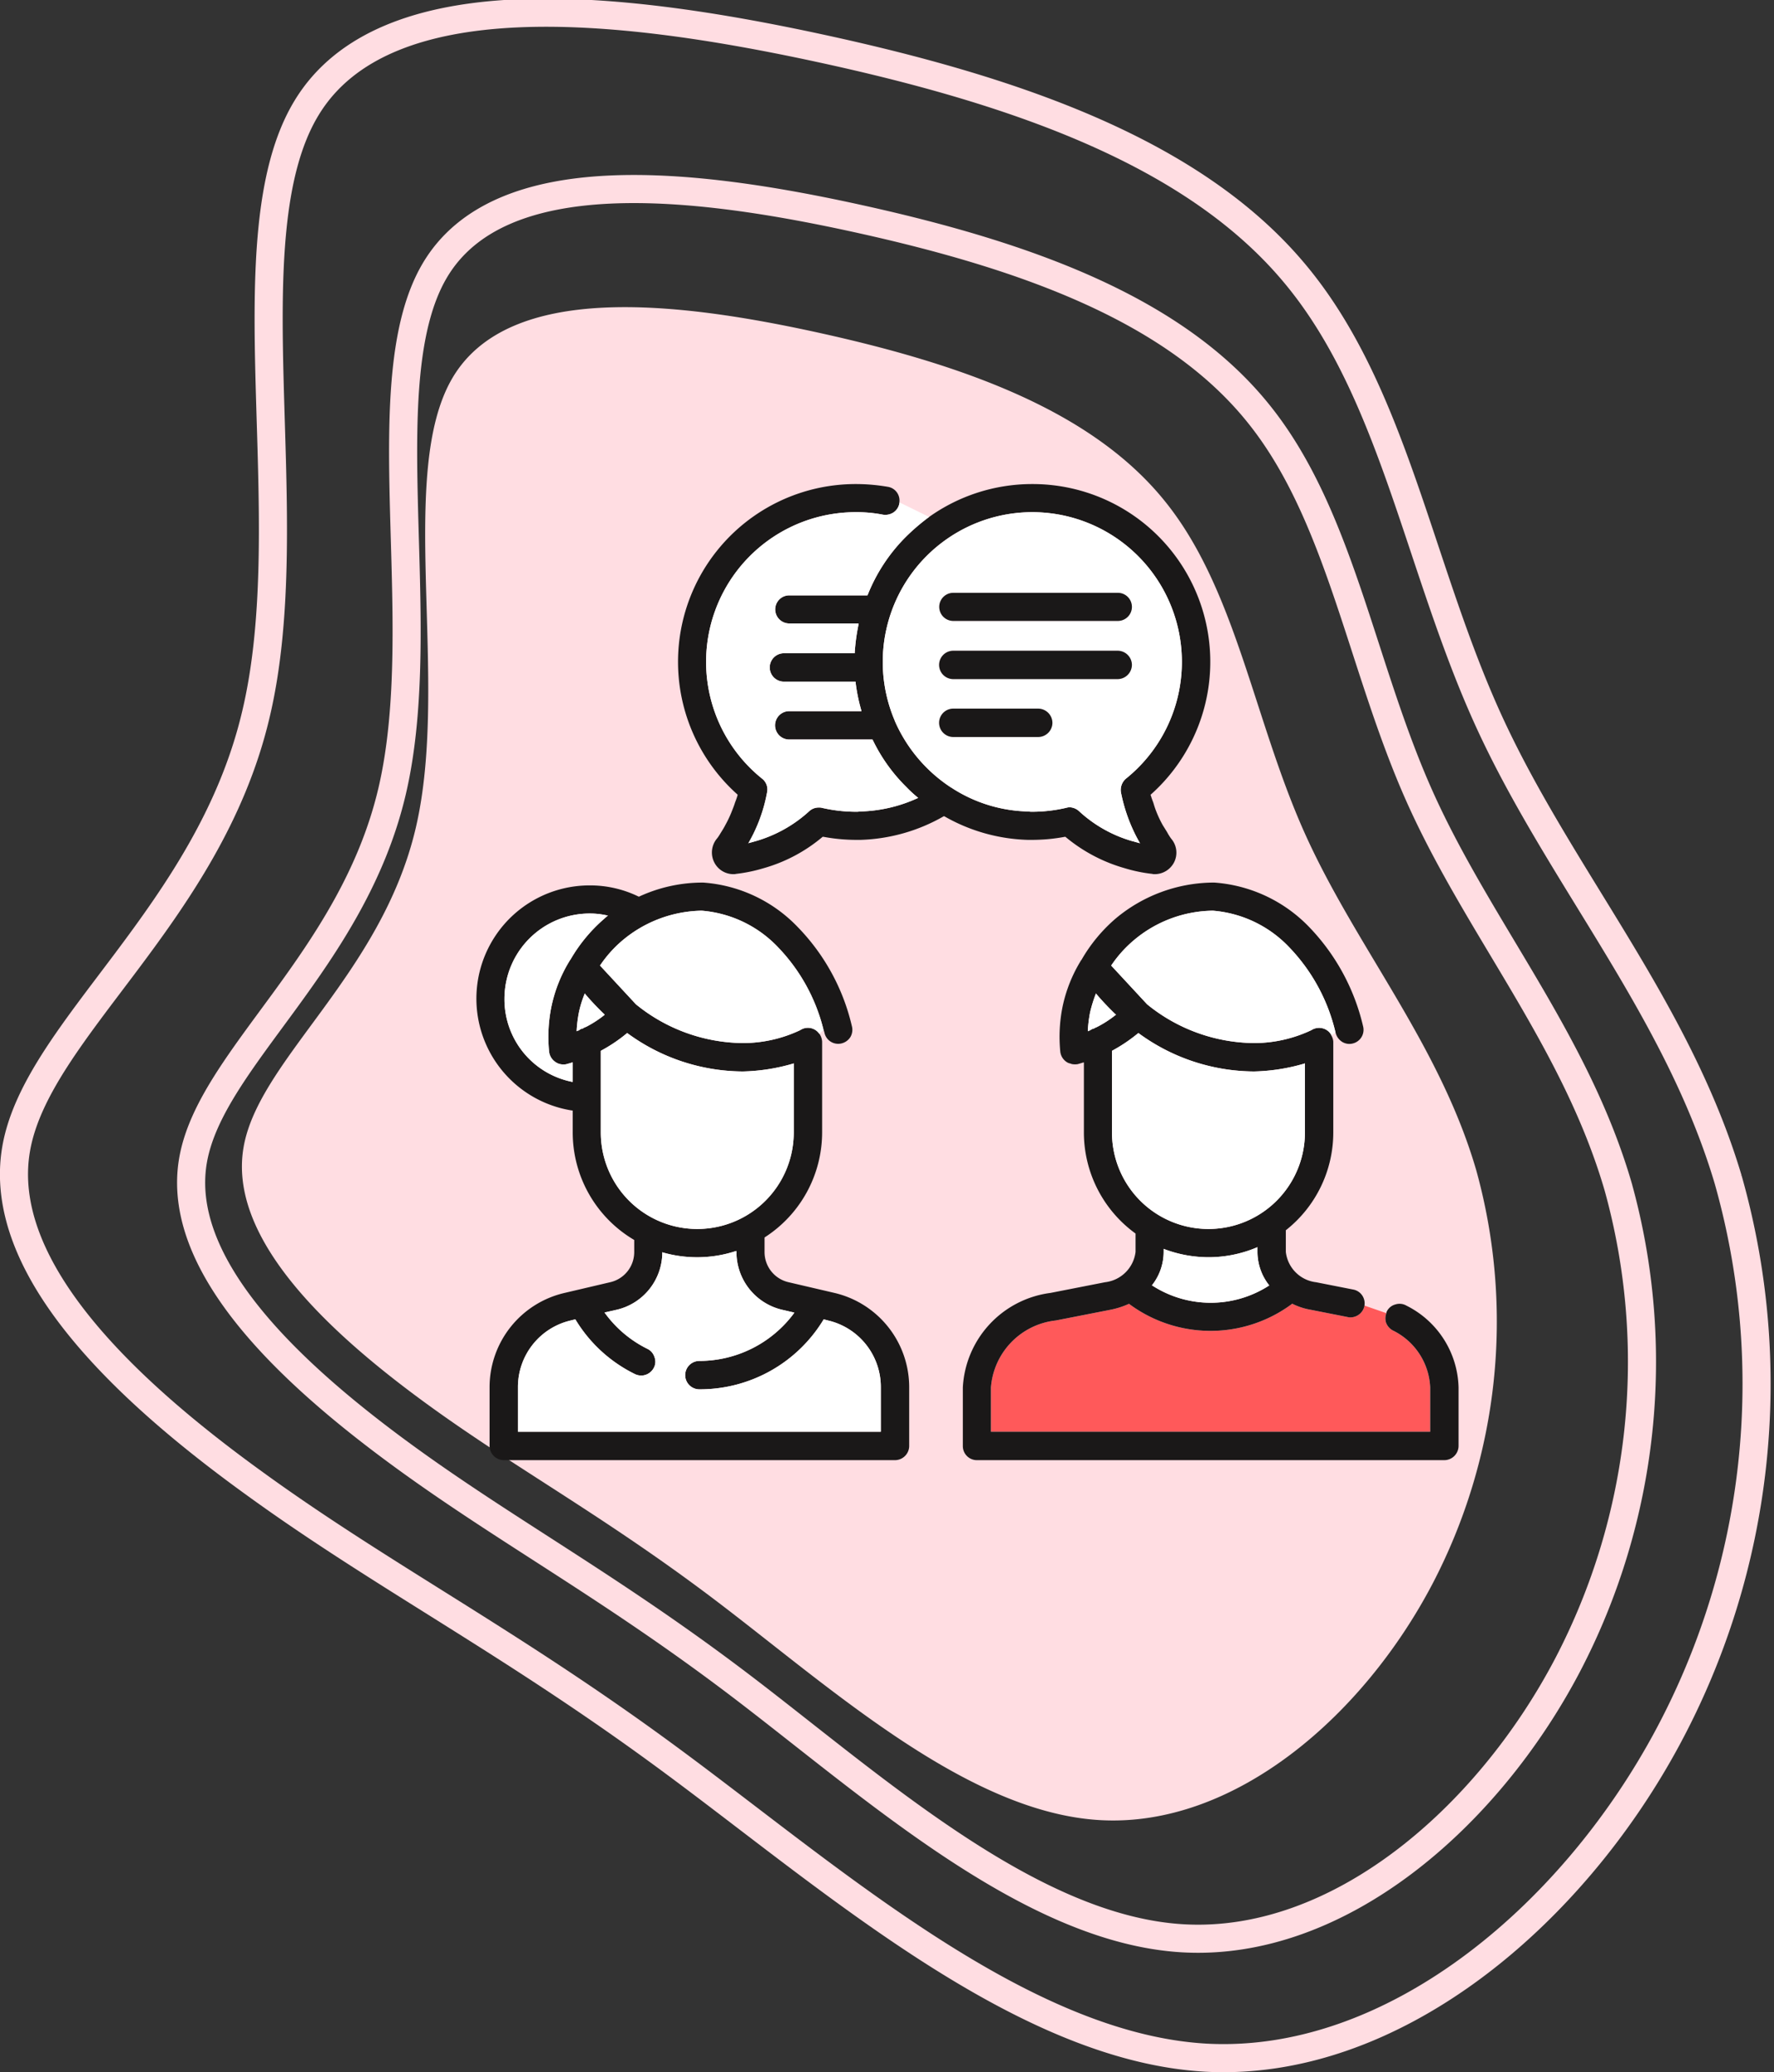 <svg xmlns="http://www.w3.org/2000/svg" width="63.162" height="73.73" viewBox="0 0 63.162 73.73"><rect x="0" y="0" width="63.162" height="73.73" fill="#333333" stroke="none"/><g transform="translate(-515.029 -4306.647)"><g transform="translate(516.488 4307.1)"><path d="M2129.157,1537.4c2.543,3.124,3.17,7.743,4.983,11.8s4.812,7.527,6.123,12.031a20.153,20.153,0,0,1-1.562,14.722c-2.486,4.732-7.069,8.666-11.825,8.4s-9.658-4.766-13.764-7.869-7.389-4.823-10.684-7.286-6.591-5.656-6.055-8.78,4.915-6.147,6.135-11.381-.7-12.623,1.311-16.01,7.936-2.725,13.136-1.573S2126.615,1534.262,2129.157,1537.4Z" transform="translate(-2089.161 -1520.045)" fill="#ffdde2"/><path d="M2134.285,1538.471c2.94,3.612,3.665,8.951,5.761,13.645s5.563,8.7,7.079,13.909a23.3,23.3,0,0,1-1.806,17.021c-2.874,5.47-8.173,10.019-13.671,9.716s-11.166-5.51-15.913-9.1-8.542-5.576-12.353-8.424-7.62-6.539-7-10.151,5.682-7.106,7.093-13.158-.8-14.594,1.516-18.51,9.175-3.151,15.187-1.819S2131.345,1534.845,2134.285,1538.471Z" transform="translate(-2090.969 -1524.248)" fill="none" stroke="#ffdde2" stroke-width="1"/><path d="M2141.921,1539.814c3.531,4.223,4.4,10.466,6.92,15.953s6.682,10.174,8.5,16.262a26.589,26.589,0,0,1-2.169,19.9c-3.452,6.4-9.817,11.714-16.42,11.359-6.588-.37-13.412-6.442-19.113-10.636-5.685-4.192-10.26-6.519-14.837-9.849-4.577-3.314-9.153-7.645-8.408-11.868s6.825-8.308,8.519-15.384c1.709-7.059-.966-17.062,1.821-21.641,2.772-4.562,11.021-3.683,18.241-2.126S2138.39,1535.576,2141.921,1539.814Z" transform="translate(-2097.275 -1530.528)" fill="none" stroke="#ffdde2" stroke-width="1"/></g><g transform="translate(20467 12458)"><g transform="translate(-24290.27 -9823.97)"><path d="M4368.01,1718.62l-1.63-.38a1.1,1.1,0,0,1-.86-1.08v-.51l.01-.01a4.44,4.44,0,0,0,2.04-3.73v-3.23a.54.54,0,0,0-.09-.27l-.01-.01a.493.493,0,0,0-.68-.13,4.769,4.769,0,0,1-2.04.46,6.114,6.114,0,0,1-3.81-1.38l-1.28-1.38.01-.01a4.3,4.3,0,0,1,.8-.89,4.5,4.5,0,0,1,2.78-1.05h.04a4.211,4.211,0,0,1,2.71,1.3,6.454,6.454,0,0,1,1.62,2.94.662.662,0,0,1,.04.13.5.5,0,0,0,.61.35.517.517,0,0,0,.31-.23.512.512,0,0,0,.05-.38,7.478,7.478,0,0,0-1.94-3.54,5.159,5.159,0,0,0-3.35-1.57,5.38,5.38,0,0,0-2.29.5h-.01a3.935,3.935,0,0,0-1.75-.4,4.029,4.029,0,0,0-.62,8.01h.02v.78a4.44,4.44,0,0,0,2.18,3.82l.01.01v.42a1.1,1.1,0,0,1-.86,1.08l-1.62.38a3.444,3.444,0,0,0-2.67,3.36v2.09a.51.51,0,0,0,.51.5h13.93a.508.508,0,0,0,.5-.5v-2.09A3.446,3.446,0,0,0,4368.01,1718.62Zm-9.32-7.51h-.02a2.993,2.993,0,0,1-2.41-2.96,3.035,3.035,0,0,1,3.03-3.03,2.766,2.766,0,0,1,.63.07h.03l-.03.02c-.03.03-.07.06-.1.09a5.652,5.652,0,0,0-1.21,1.46l-.01.01a5.123,5.123,0,0,0-.67,1.67,5.363,5.363,0,0,0-.08,1.6.511.511,0,0,0,.22.36.469.469,0,0,0,.28.09.45.45,0,0,0,.12-.01c.06-.02.12-.03.2-.06h.02Zm.37-1.91v.01a.262.262,0,0,0-.15.07c-.02,0-.03.01-.04.01l-.04.02v-.03a4.817,4.817,0,0,1,.08-.64,3.748,3.748,0,0,1,.2-.65l.01-.03.01.02a9.664,9.664,0,0,0,.69.73l.01.01-.01.01a3.85,3.85,0,0,1-.59.39C4359.18,1709.15,4359.12,1709.17,4359.06,1709.2Zm.63,3.71v-2.9l.01-.01a5.554,5.554,0,0,0,.92-.62l.01-.01.01.01a7,7,0,0,0,4.11,1.36,6.9,6.9,0,0,0,1.79-.28l.02-.01v2.46a3.435,3.435,0,1,1-6.87,0Zm9.97,10.65h-12.92v-1.58a2.43,2.43,0,0,1,1.88-2.38l.16-.04.01.01a5.085,5.085,0,0,0,2.12,1.94.542.542,0,0,0,.22.05.512.512,0,0,0,.45-.28.458.458,0,0,0,.02-.38.48.48,0,0,0-.25-.29,4.114,4.114,0,0,1-1.51-1.27l-.02-.02.03-.01.4-.09a2.1,2.1,0,0,0,1.63-2.03v-.02l.02.01a4.432,4.432,0,0,0,2.6-.05h.02v.03a2.108,2.108,0,0,0,1.63,2.06l.43.1-.01.02a4.2,4.2,0,0,1-3.37,1.7.505.505,0,0,0,0,1.01,5.151,5.151,0,0,0,4.42-2.48v-.01h.01l.15.04a2.43,2.43,0,0,1,1.88,2.38Z" fill="#1a1818"/><path d="M4359.83,1708.72l-.01.01a3.85,3.85,0,0,1-.59.39c-.05.03-.11.05-.17.08v.01a.262.262,0,0,0-.15.07c-.02,0-.03.01-.04.01l-.04.02v-.03a4.817,4.817,0,0,1,.08-.64,3.748,3.748,0,0,1,.2-.65l.01-.03.01.02a9.664,9.664,0,0,0,.69.73Z" fill="#fff"/><path d="M4359.95,1705.19l-.03.02c-.03.03-.07.06-.1.09a5.652,5.652,0,0,0-1.21,1.46l-.01.01a5.123,5.123,0,0,0-.67,1.67,5.363,5.363,0,0,0-.08,1.6.511.511,0,0,0,.22.36.469.469,0,0,0,.28.09.45.45,0,0,0,.12-.01c.06-.02.12-.03.2-.06h.02v.69h-.02a2.993,2.993,0,0,1-2.41-2.96,3.035,3.035,0,0,1,3.03-3.03,2.766,2.766,0,0,1,.63.07Z" fill="#fff"/><path d="M4389.22,1721.98v1.58h-15.64v-1.58a2.6,2.6,0,0,1,2.31-2.38l1.94-.38a2.994,2.994,0,0,0,.66-.21h.01a4.86,4.86,0,0,0,5.8,0l.01-.01.01.01a2.36,2.36,0,0,0,.65.21l1.32.26a.276.276,0,0,0,.09.01.512.512,0,0,0,.5-.41v-.01l.78.27a.542.542,0,0,0-.02.31.518.518,0,0,0,.24.3A2.369,2.369,0,0,1,4389.22,1721.98Z" fill="#ff595a"/><path d="M4366.56,1710.45v2.46a3.435,3.435,0,1,1-6.87,0v-2.9l.01-.01a5.554,5.554,0,0,0,.92-.62l.01-.01.01.01a7,7,0,0,0,4.11,1.36,6.9,6.9,0,0,0,1.79-.28Z" fill="#fff"/><path d="M4369.66,1721.98v1.58h-12.92v-1.58a2.43,2.43,0,0,1,1.88-2.38l.16-.04.01.01a5.085,5.085,0,0,0,2.12,1.94.542.542,0,0,0,.22.05.512.512,0,0,0,.45-.28.458.458,0,0,0,.02-.38.48.48,0,0,0-.25-.29,4.114,4.114,0,0,1-1.51-1.27l-.02-.02.03-.01.4-.09a2.1,2.1,0,0,0,1.63-2.03v-.02l.02.01a4.432,4.432,0,0,0,2.6-.05h.02v.03a2.108,2.108,0,0,0,1.63,2.06l.43.1-.01.02a4.2,4.2,0,0,1-3.37,1.7.505.505,0,0,0,0,1.01,5.151,5.151,0,0,0,4.42-2.48v-.01h.01l.15.04A2.43,2.43,0,0,1,4369.66,1721.98Z" fill="#fff"/><path d="M4367.167,1709.184h0Z" fill="#1a1818"/><path d="M4366.929,1709.2c.019-.005.037-.013.056-.016C4366.966,1709.185,4366.948,1709.193,4366.929,1709.2Z" fill="#1a1818"/><path d="M4388.37,1719.07a.485.485,0,0,0-.39-.04.476.476,0,0,0-.3.24.181.181,0,0,0-.02.07.542.542,0,0,0-.02.31.518.518,0,0,0,.24.3,2.369,2.369,0,0,1,1.34,2.03v1.58h-15.64v-1.58a2.6,2.6,0,0,1,2.31-2.38l1.94-.38a2.994,2.994,0,0,0,.66-.21h.01a4.86,4.86,0,0,0,5.8,0l.01-.01.01.01a2.36,2.36,0,0,0,.65.21l1.32.26a.276.276,0,0,0,.09.01.512.512,0,0,0,.5-.41v-.01a.507.507,0,0,0-.08-.36.494.494,0,0,0-.32-.21l-1.32-.26a1.225,1.225,0,0,1-1.08-1.08v-.77a4.432,4.432,0,0,0,1.69-3.48v-3.23a.478.478,0,0,0-.07-.22c0-.02-.01-.03-.02-.05a.488.488,0,0,0-.31-.21.507.507,0,0,0-.38.07,4.772,4.772,0,0,1-2.04.46,6.112,6.112,0,0,1-3.81-1.38l-1.28-1.38.01-.01a4.323,4.323,0,0,1,.8-.89,4.437,4.437,0,0,1,2.78-1.05h.04a4.212,4.212,0,0,1,2.71,1.3,6.513,6.513,0,0,1,1.65,3.04c0,.01.01.02.01.03a.535.535,0,0,0,.23.3.488.488,0,0,0,.39.05.5.5,0,0,0,.35-.61,7.555,7.555,0,0,0-1.93-3.54,5.2,5.2,0,0,0-3.36-1.57h-.1a5.469,5.469,0,0,0-3.42,1.28,5.643,5.643,0,0,0-1.21,1.46v.01h-.01a5.145,5.145,0,0,0-.67,1.67,5.4,5.4,0,0,0-.08,1.6.51.51,0,0,0,.22.36.338.338,0,0,0,.15.06.142.142,0,0,0,.06.02.6.6,0,0,0,.19,0c.07-.02.14-.04.2-.06h.02v2.49a4.443,4.443,0,0,0,1.83,3.59l.01.01v.65a1.236,1.236,0,0,1-1.09,1.08l-1.94.38a3.583,3.583,0,0,0-3.12,3.36v2.09a.5.5,0,0,0,.5.5h16.64a.51.51,0,0,0,.51-.5v-2.09A3.346,3.346,0,0,0,4388.37,1719.07Zm-4.89-.71a3.834,3.834,0,0,1-4.15,0l-.02-.01.01-.01a1.923,1.923,0,0,0,.41-1.18v-.11l.02.01a4.51,4.51,0,0,0,1.58.29,4.443,4.443,0,0,0,1.72-.35l.02-.01v.17a1.923,1.923,0,0,0,.41,1.18l.01.01Zm-6.22-9.16v.01a.3.3,0,0,0-.15.07c-.02,0-.02,0-.03.01s-.02.01-.03.01l-.02.01v-.03a4.7,4.7,0,0,1,.08-.64,4.915,4.915,0,0,1,.2-.65l.01-.03.01.02a9.625,9.625,0,0,0,.69.73l.02.01-.02.01a3.875,3.875,0,0,1-.59.39A1.366,1.366,0,0,1,4377.26,1709.2Zm.63,3.71v-2.9l.01-.01a5.681,5.681,0,0,0,.92-.62l.01-.01.01.01a7.005,7.005,0,0,0,4.11,1.36,6.9,6.9,0,0,0,1.79-.28l.02-.01v2.46a3.435,3.435,0,1,1-6.87,0Z" fill="#1a1818"/><path d="M4378.04,1708.72l-.02.01a3.875,3.875,0,0,1-.59.39,1.366,1.366,0,0,1-.17.08v.01a.3.3,0,0,0-.15.07c-.02,0-.02,0-.03.01s-.02.01-.03.01l-.02.01v-.03a4.7,4.7,0,0,1,.08-.64,4.915,4.915,0,0,1,.2-.65l.01-.03.01.02a9.625,9.625,0,0,0,.69.73Z" fill="#fff"/><path d="M4383.49,1718.35l-.01.01a3.834,3.834,0,0,1-4.15,0l-.02-.01.01-.01a1.923,1.923,0,0,0,.41-1.18v-.11l.02.01a4.51,4.51,0,0,0,1.58.29,4.443,4.443,0,0,0,1.72-.35l.02-.01v.17a1.923,1.923,0,0,0,.41,1.18Z" fill="#fff"/><path d="M4384.76,1710.45v2.46a3.435,3.435,0,1,1-6.87,0v-2.9l.01-.01a5.681,5.681,0,0,0,.92-.62l.01-.01.01.01a7.005,7.005,0,0,0,4.11,1.36,6.9,6.9,0,0,0,1.79-.28Z" fill="#fff"/><path d="M4379.85,1702.22l-.15-.24a3.916,3.916,0,0,1-.24-.51c-.04-.1-.07-.2-.1-.3a2.746,2.746,0,0,1-.09-.26l-.01-.01.01-.01a6.325,6.325,0,0,0-4.22-11.05h-.04a6.331,6.331,0,0,0-3.63,1.17,7.489,7.489,0,0,0-.86.74,6.1,6.1,0,0,0-1.33,2.04l-.01.01h-2.78a.5.5,0,0,0,0,1h2.47v.02a7.049,7.049,0,0,0-.14,1.03v.01h-2.52a.505.505,0,1,0,0,1.01h2.55v.01a6.274,6.274,0,0,0,.21,1.03v.01h-2.57a.505.505,0,0,0,0,1.01h2.96l.01.01a6,6,0,0,0,1.2,1.68,4.648,4.648,0,0,0,.4.37l.02.02-.03.01a5.2,5.2,0,0,1-2.05.47.617.617,0,0,1-.14.01,5.479,5.479,0,0,1-1.21-.14.341.341,0,0,0-.1-.01h-.02a.493.493,0,0,0-.34.14,4.77,4.77,0,0,1-1.91,1.06c-.07.02-.14.04-.22.06l-.03.01.02-.03a5.613,5.613,0,0,0,.65-1.78.487.487,0,0,0-.18-.49,5.327,5.327,0,0,1,3.34-9.48h.04a4.881,4.881,0,0,1,.93.09.535.535,0,0,0,.37-.08.493.493,0,0,0,.21-.32c0-.01.01-.03,0-.04a.491.491,0,0,0-.4-.55,6.742,6.742,0,0,0-1.11-.1h-.04a6.325,6.325,0,0,0-4.21,11.05v.02a2.746,2.746,0,0,1-.09.26c-.03.1-.07.2-.11.3a3.979,3.979,0,0,1-.24.51c-.04.08-.09.16-.14.24s-.1.17-.16.24a.775.775,0,0,0-.08.86.761.761,0,0,0,.67.4.337.337,0,0,0,.1-.01,5.562,5.562,0,0,0,.97-.2,5.634,5.634,0,0,0,2.11-1.12h.02a6.429,6.429,0,0,0,1.16.11h.17a6.32,6.32,0,0,0,2.96-.84h.02a6.327,6.327,0,0,0,2.97.84h.17a6.429,6.429,0,0,0,1.16-.11h.01a5.727,5.727,0,0,0,2.12,1.12,5.387,5.387,0,0,0,.97.2.309.309,0,0,0,.1.01.774.774,0,0,0,.67-.4.759.759,0,0,0-.09-.86A1.9,1.9,0,0,1,4379.85,1702.22Zm-1,.39c-.07-.02-.15-.04-.21-.06h-.01a4.69,4.69,0,0,1-1.9-1.06.53.53,0,0,0-.35-.15.5.5,0,0,0-.12.02,5.408,5.408,0,0,1-1.21.14.569.569,0,0,1-.13-.01,5.2,5.2,0,0,1-2.69-.81.888.888,0,0,0-.08-.05,5.407,5.407,0,0,1-2-2.38.037.037,0,0,0-.01-.03,5.328,5.328,0,0,1,4.88-7.38h.03a5.328,5.328,0,0,1,3.34,9.48.529.529,0,0,0-.18.49,5.869,5.869,0,0,0,.66,1.78l.02.03Z" fill="#1a1818"/><path d="M4378.21,1700.81a.529.529,0,0,1,.18-.49,5.328,5.328,0,0,0-3.34-9.48h-.03a5.328,5.328,0,0,0-4.88,7.38.037.037,0,0,1,.01.03,5.407,5.407,0,0,0,2,2.38.888.888,0,0,1,.08.05,5.2,5.2,0,0,0,2.69.81.569.569,0,0,0,.13.01,5.408,5.408,0,0,0,1.21-.14.5.5,0,0,1,.12-.02.53.53,0,0,1,.35.15,4.69,4.69,0,0,0,1.9,1.06h.01c.06.02.14.04.21.06l.04.01-.02-.03A5.869,5.869,0,0,1,4378.21,1700.81Zm-5.97-7.1h5.85a.5.5,0,1,1,0,1h-5.85a.5.5,0,0,1,0-1Zm3.02,5.13h-3.02a.505.505,0,0,1,0-1.01h3.02a.505.505,0,1,1,0,1.01Zm-3.02-2.06a.505.505,0,0,1,0-1.01h5.85a.505.505,0,1,1,0,1.01Z" fill="#fff"/><path d="M4367.981,1702.457c.151.018.3.033.456.042C4368.284,1702.49,4368.132,1702.475,4367.981,1702.457Z" fill="#1a1818"/><path d="M4375.388,1702.5c.154-.008.3-.024.458-.043C4375.694,1702.475,4375.542,1702.49,4375.388,1702.5Z" fill="#1a1818"/><path d="M4378.6,1694.21a.5.5,0,0,1-.51.5h-5.85a.5.5,0,0,1,0-1h5.85A.5.5,0,0,1,4378.6,1694.21Z" fill="#1a1818"/><path d="M4378.6,1696.27a.512.512,0,0,1-.51.51h-5.85a.505.505,0,0,1,0-1.01h5.85A.51.51,0,0,1,4378.6,1696.27Z" fill="#1a1818"/><path d="M4375.77,1698.34a.51.51,0,0,1-.51.5h-3.02a.505.505,0,0,1,0-1.01h3.02A.512.512,0,0,1,4375.77,1698.34Z" fill="#1a1818"/></g><path d="M4385.85,1709.36l-.15.1c0-.02-.01-.03-.02-.05a.488.488,0,0,0-.31-.21.507.507,0,0,0-.38.07,4.772,4.772,0,0,1-2.04.46,6.112,6.112,0,0,1-3.81-1.38l-1.28-1.38.01-.01a4.323,4.323,0,0,1,.8-.89,4.437,4.437,0,0,1,2.78-1.05h.04a4.212,4.212,0,0,1,2.71,1.3A6.513,6.513,0,0,1,4385.85,1709.36Z" transform="translate(-24290.27 -9823.97)" fill="#fff"/><line x1="0.67" y2="0.42" transform="translate(-19904.42 -8115.03)" fill="none"/><line x1="0.41" y2="0.26" transform="translate(-19904.98 -8114.51)" fill="none"/><line x1="0.77" y1="0.27" transform="translate(-19902.609 -8104.63)" fill="none"/><line x1="0.97" y1="0.34" transform="translate(-19904.359 -8105.24)" fill="none"/><path d="M4367.62,1709.26l-.15.14a.493.493,0,0,0-.68-.13,4.769,4.769,0,0,1-2.04.46,6.114,6.114,0,0,1-3.81-1.38l-1.28-1.38.01-.01a4.3,4.3,0,0,1,.8-.89,4.5,4.5,0,0,1,2.78-1.05h.04a4.211,4.211,0,0,1,2.71,1.3A6.454,6.454,0,0,1,4367.62,1709.26Z" transform="translate(-24290.27 -9823.97)" fill="#fff"/><line x1="0.31" y2="0.31" transform="translate(-19922.648 -8115.02)" fill="none"/><line x1="0.51" y2="0.51" transform="translate(-19923.309 -8114.57)" fill="none"/><path d="M4370.97,1700.99l.02.02-.03.01a5.2,5.2,0,0,1-2.05.47.617.617,0,0,1-.14.01,5.479,5.479,0,0,1-1.21-.14.341.341,0,0,0-.1-.01h-.02a.493.493,0,0,0-.34.14,4.77,4.77,0,0,1-1.91,1.06c-.07.02-.14.04-.22.06l-.03.01.02-.03a5.613,5.613,0,0,0,.65-1.78.487.487,0,0,0-.18-.49,5.327,5.327,0,0,1,3.34-9.48h.04a4.881,4.881,0,0,1,.93.09.535.535,0,0,0,.37-.08.493.493,0,0,0,.21-.32c0-.01.01-.03,0-.04l1.06.52a7.489,7.489,0,0,0-.86.74,6.1,6.1,0,0,0-1.33,2.04l-.01.01h-2.78a.5.5,0,0,0,0,1h2.47v.02a7.049,7.049,0,0,0-.14,1.03v.01h-2.52a.505.505,0,1,0,0,1.01h2.55v.01a6.274,6.274,0,0,0,.21,1.03v.01h-2.57a.505.505,0,0,0,0,1.01h2.96l.01.01a6,6,0,0,0,1.2,1.68A4.648,4.648,0,0,0,4370.97,1700.99Z" transform="translate(-24290.27 -9823.97)" fill="#fff"/><line x1="0.25" y1="0.13" transform="translate(-19920.199 -8133.61)" fill="none"/><line x1="0.36" y1="0.18" transform="translate(-19918.891 -8132.96)" fill="none"/></g></g></svg>
